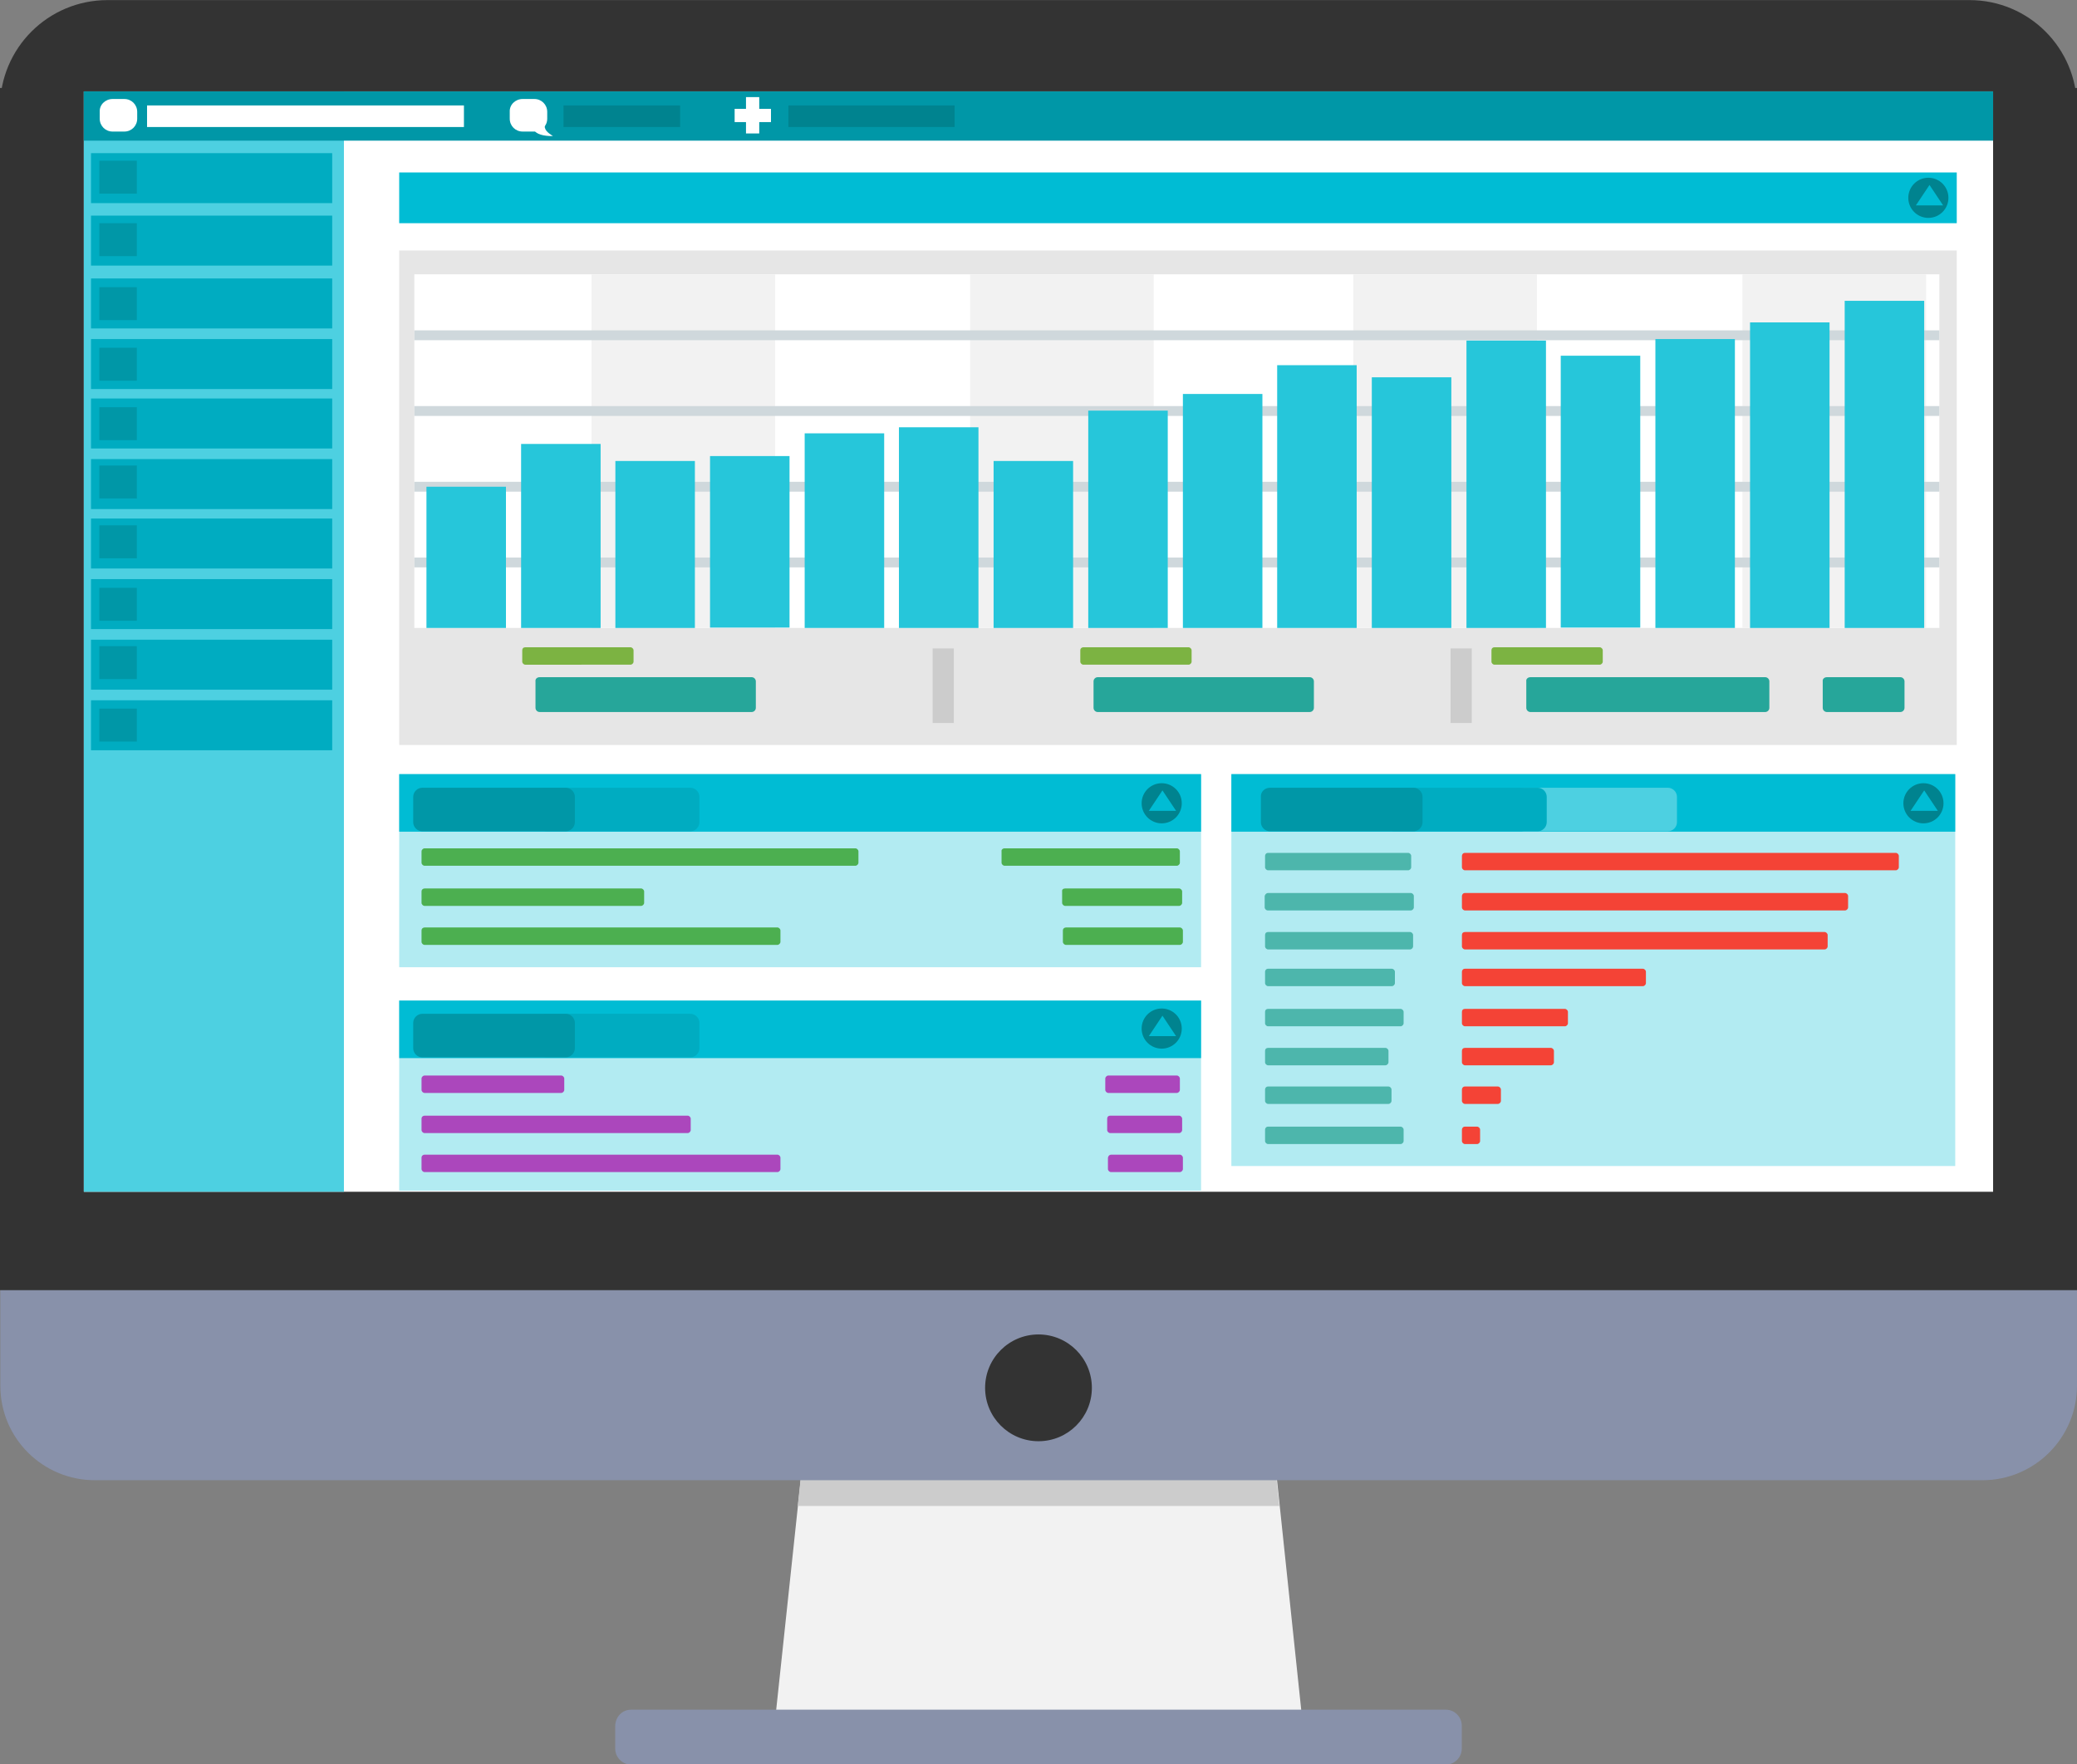 <?xml version="1.0" encoding="utf-8"?>
<!-- Generator: Adobe Illustrator 26.3.1, SVG Export Plug-In . SVG Version: 6.00 Build 0)  -->
<svg version="1.1" id="레이어_1" xmlns="http://www.w3.org/2000/svg" xmlns:xlink="http://www.w3.org/1999/xlink" x="0px"
	 y="0px" viewBox="0 0 548.6 465.9" style="enable-background:new 0 0 548.6 465.9;" xml:space="preserve">
<rect x="0" y="0" width="548.6" height="465.9" fill="#808080" stroke="none"/>
<style type="text/css">
	.st0{fill:#F2F2F2;}
	.st1{fill:#CCCCCC;}
	.st2{fill-rule:evenodd;clip-rule:evenodd;fill:#8891AA;}
	.st3{fill-rule:evenodd;clip-rule:evenodd;fill:#333333;}
	.st4{fill:#333333;}
	.st5{fill-rule:evenodd;clip-rule:evenodd;fill:#ECECEC;}
	.st6{fill:#8891AA;}
	.st7{fill-rule:evenodd;clip-rule:evenodd;fill:#FFFFFF;}
	.st8{fill-rule:evenodd;clip-rule:evenodd;fill:#4DD0E1;}
	.st9{fill-rule:evenodd;clip-rule:evenodd;fill:#0097A7;}
	.st10{fill-rule:evenodd;clip-rule:evenodd;fill:#E6E6E6;}
	.st11{fill-rule:evenodd;clip-rule:evenodd;fill:#00BCD4;}
	.st12{fill-rule:evenodd;clip-rule:evenodd;fill:#F2F2F2;}
	.st13{fill-rule:evenodd;clip-rule:evenodd;fill:#CCCCCC;}
	.st14{fill-rule:evenodd;clip-rule:evenodd;fill:#CFD8DC;}
	.st15{fill-rule:evenodd;clip-rule:evenodd;fill:#26C6DA;}
	.st16{fill:#7CB342;}
	.st17{fill:#26A69A;}
	.st18{fill-rule:evenodd;clip-rule:evenodd;fill:#B2EBF2;}
	.st19{fill-rule:evenodd;clip-rule:evenodd;fill:#00ACC1;}
	.st20{fill:#00838F;}
	.st21{fill-rule:evenodd;clip-rule:evenodd;fill:#00838F;}
	.st22{fill:#4CAF50;}
	.st23{fill:#AB47BC;}
	.st24{fill:#F44336;}
	.st25{fill:#4DB6AC;}
	.st26{fill:#FFFFFF;}
</style>
<g transform="translate(91.64 -37.455)">
	<g transform="translate(.457 64.281)">
		<path class="st0" d="M121.8,341.4l121.3,2.7l10,94.9H111.4L121.8,341.4z"/>
		<path class="st1" d="M121.8,341.4l-3.2,29.5h127.2l-2.8-26.8L121.8,341.4L121.8,341.4z"/>
		<path class="st2" d="M-67,364.1h498.5c13.8,0,25-11.2,25-25V29c0-13.8-11.2-25-25-25H-67c-13.8,0-25,11.2-25,25v310.2
			C-92,353-80.8,364.1-67,364.1z"/>
		<path class="st3" d="M-92.1-3.6v317.5h548.6V-3.6H-92.1z M-79.2,12.8h520.4l-69.8,261.5l-390-26.1L-79.2,12.8z"/>
		<path class="st4" d="M-63.7-26.8h491.8c15.7,0,28.4,12.7,28.4,28.4V96c0,15.7-12.7,28.4-28.4,28.4H-63.7
			c-15.7,0-28.4-12.7-28.4-28.4V1.6C-92.1-14.1-79.4-26.8-63.7-26.8z"/>
		<rect x="-69.9" y="-2.7" class="st5" width="504.2" height="290.5"/>
		<path class="st6" d="M74.6,424.7h215.2c2.3,0,4.2,1.9,4.2,4.2v6.1c0,2.3-1.9,4.2-4.2,4.2H74.6c-2.3,0-4.2-1.9-4.2-4.2v-6.1
			C70.5,426.5,72.3,424.7,74.6,424.7z"/>
		<circle class="st4" cx="182.2" cy="339.7" r="14.1"/>
	</g>
	<rect x="-69.5" y="61.6" class="st7" width="504.3" height="290.6"/>
	<rect x="-69.5" y="61.6" class="st8" width="68.7" height="290.6"/>
	<rect x="-69.5" y="61.6" class="st9" width="504.3" height="13"/>
	<rect x="13.8" y="103.6" class="st10" width="411.4" height="130.6"/>
	<rect x="13.8" y="83" class="st11" width="411.4" height="13.4"/>
	<rect x="17.8" y="109.9" class="st7" width="402.8" height="93.4"/>
	<rect x="64.6" y="109.9" class="st12" width="48.5" height="93.4"/>
	<rect x="164.6" y="109.9" class="st12" width="48.5" height="93.4"/>
	<rect x="265.8" y="109.9" class="st12" width="48.5" height="93.4"/>
	<rect x="368.6" y="109.9" class="st12" width="48.5" height="93.4"/>
	<rect x="154.7" y="208.7" class="st13" width="5.6" height="19.7"/>
	<rect x="291.5" y="208.7" class="st13" width="5.6" height="19.7"/>
	<rect x="17.8" y="124.7" class="st14" width="402.8" height="2.6"/>
	<rect x="17.8" y="144.7" class="st14" width="402.8" height="2.6"/>
	<rect x="17.8" y="164.7" class="st14" width="402.8" height="2.6"/>
	<rect x="17.8" y="184.7" class="st14" width="402.8" height="2.6"/>
	<rect x="21" y="166" class="st15" width="21" height="37.3"/>
	<rect x="46" y="154.7" class="st15" width="21" height="48.6"/>
	<rect x="70.9" y="159.2" class="st15" width="21" height="44.1"/>
	<rect x="95.9" y="157.9" class="st15" width="21" height="45.3"/>
	<rect x="120.9" y="151.9" class="st15" width="21" height="51.4"/>
	<rect x="145.8" y="150.3" class="st15" width="21" height="53"/>
	<rect x="170.8" y="159.2" class="st15" width="21" height="44.1"/>
	<rect x="195.8" y="145.9" class="st15" width="21" height="57.4"/>
	<rect x="220.8" y="141.5" class="st15" width="21" height="61.8"/>
	<rect x="245.7" y="133.9" class="st15" width="21" height="69.4"/>
	<rect x="270.7" y="137.1" class="st15" width="21" height="66.2"/>
	<rect x="295.7" y="127.4" class="st15" width="21" height="75.9"/>
	<rect x="320.6" y="131.4" class="st15" width="21" height="71.8"/>
	<rect x="345.6" y="127" class="st15" width="21" height="76.3"/>
	<rect x="370.6" y="122.6" class="st15" width="21" height="80.7"/>
	<rect x="395.6" y="116.9" class="st15" width="21" height="86.4"/>
	<path class="st16" d="M47.1,208.4h27.8c0.4,0,0.8,0.4,0.8,0.8v3c0,0.4-0.4,0.8-0.8,0.8H47.1c-0.4,0-0.8-0.4-0.8-0.8v-3
		C46.3,208.7,46.6,208.4,47.1,208.4z"/>
	<path class="st17" d="M50.9,216.3h56c0.6,0,1.1,0.5,1.1,1.1v7c0,0.6-0.5,1.1-1.1,1.1h-56c-0.6,0-1.1-0.5-1.1-1.1v-7
		C49.7,216.8,50.2,216.3,50.9,216.3z"/>
	<path class="st16" d="M194.5,208.4h27.8c0.4,0,0.8,0.4,0.8,0.8v3c0,0.4-0.4,0.8-0.8,0.8h-27.8c-0.4,0-0.8-0.4-0.8-0.8v-3
		C193.7,208.7,194.1,208.4,194.5,208.4z"/>
	<path class="st17" d="M198.3,216.3h56c0.6,0,1.1,0.5,1.1,1.1v7c0,0.6-0.5,1.1-1.1,1.1h-56c-0.6,0-1.1-0.5-1.1-1.1v-7
		C197.2,216.8,197.7,216.3,198.3,216.3z"/>
	<path class="st16" d="M303.1,208.4h27.8c0.4,0,0.8,0.4,0.8,0.8v3c0,0.4-0.4,0.8-0.8,0.8h-27.8c-0.4,0-0.8-0.4-0.8-0.8v-3
		C302.3,208.7,302.6,208.4,303.1,208.4z"/>
	<path class="st17" d="M312.6,216.3h62c0.6,0,1.1,0.5,1.1,1.1v7c0,0.6-0.5,1.1-1.1,1.1h-62c-0.6,0-1.1-0.5-1.1-1.1v-7
		C311.4,216.8,311.9,216.3,312.6,216.3z"/>
	<path class="st17" d="M390.9,216.3h19.4c0.6,0,1.1,0.5,1.1,1.1v7c0,0.6-0.5,1.1-1.1,1.1h-19.4c-0.6,0-1.1-0.5-1.1-1.1v-7
		C389.7,216.8,390.2,216.3,390.9,216.3z"/>
	<rect x="13.8" y="241.9" class="st18" width="211.8" height="51"/>
	<rect x="13.8" y="241.9" class="st11" width="211.8" height="15.2"/>
	<rect x="13.8" y="301.7" class="st18" width="211.8" height="50.2"/>
	<rect x="13.8" y="301.7" class="st11" width="211.8" height="15.2"/>
	<rect x="-67.6" y="77.9" class="st19" width="63.7" height="13.2"/>
	<rect x="-67.6" y="94.4" class="st19" width="63.7" height="13.2"/>
	<rect x="-67.6" y="111" class="st19" width="63.7" height="13.2"/>
	<rect x="-67.6" y="127" class="st19" width="63.7" height="13.2"/>
	<rect x="-67.6" y="142.7" class="st19" width="63.7" height="13.2"/>
	<rect x="-67.6" y="158.7" class="st19" width="63.7" height="13.2"/>
	<rect x="-67.6" y="174.4" class="st19" width="63.7" height="13.2"/>
	<rect x="-67.6" y="190.4" class="st19" width="63.7" height="13.2"/>
	<rect x="-65.4" y="79.9" class="st9" width="9.9" height="8.7"/>
	<rect x="-65.4" y="96.4" class="st9" width="9.9" height="8.7"/>
	<rect x="-65.4" y="113.3" class="st9" width="9.9" height="8.7"/>
	<rect x="-65.4" y="129.3" class="st9" width="9.9" height="8.7"/>
	<rect x="-65.4" y="145" class="st9" width="9.9" height="8.7"/>
	<rect x="-65.4" y="160.4" class="st9" width="9.9" height="8.7"/>
	<rect x="-65.4" y="176.2" class="st9" width="9.9" height="8.7"/>
	<rect x="-65.4" y="192.7" class="st9" width="9.9" height="8.7"/>
	<circle class="st20" cx="417.7" cy="89.7" r="5.3"/>
	<path class="st11" d="M418,86.3l-3.6,5.4h7.2L418,86.3z"/>
	<circle class="st20" cx="215.2" cy="249.6" r="5.3"/>
	<path class="st11" d="M215.4,246.2l-3.6,5.4h7.2L215.4,246.2z"/>
	<circle class="st20" cx="215.2" cy="309.1" r="5.3"/>
	<path class="st11" d="M215.4,305.7l-3.6,5.4h7.2L215.4,305.7z"/>
	<path class="st19" d="M52.8,245.5h37.9c1.3,0,2.4,1.1,2.4,2.4v6.7c0,1.3-1.1,2.4-2.4,2.4H52.8c-1.3,0-2.4-1.1-2.4-2.4v-6.7
		C50.3,246.6,51.4,245.5,52.8,245.5z"/>
	<path class="st9" d="M19.9,245.5h37.9c1.3,0,2.4,1.1,2.4,2.4v6.7c0,1.3-1.1,2.4-2.4,2.4H19.9c-1.3,0-2.4-1.1-2.4-2.4v-6.7
		C17.5,246.6,18.6,245.5,19.9,245.5z"/>
	<path class="st19" d="M52.8,305.2h37.9c1.3,0,2.4,1.1,2.4,2.4v6.7c0,1.3-1.1,2.4-2.4,2.4H52.8c-1.3,0-2.4-1.1-2.4-2.4v-6.7
		C50.3,306.3,51.4,305.2,52.8,305.2z"/>
	<path class="st9" d="M19.9,305.2h37.9c1.3,0,2.4,1.1,2.4,2.4v6.7c0,1.3-1.1,2.4-2.4,2.4H19.9c-1.3,0-2.4-1.1-2.4-2.4v-6.7
		C17.5,306.3,18.6,305.2,19.9,305.2z"/>
	<path class="st7" d="M-61.9,63.6h3.1c1.9,0,3.4,1.5,3.4,3.4v1.8c0,1.9-1.5,3.4-3.4,3.4h-3.1c-1.9,0-3.4-1.5-3.4-3.4V67
		C-65.4,65.1-63.8,63.6-61.9,63.6z"/>
	<rect x="-52.8" y="65.3" class="st7" width="83.7" height="5.7"/>
	<path class="st7" d="M46.4,63.6h3.1c1.9,0,3.4,1.5,3.4,3.4v1.8c0,1.9-1.5,3.4-3.4,3.4h-3.1c-1.9,0-3.4-1.5-3.4-3.4V67
		C42.9,65.1,44.5,63.6,46.4,63.6z"/>
	<path class="st7" d="M52.3,70c-0.4,1.8,0.8,2.5,2.1,3.4c-2.6,0-4.4-0.5-5.1-1.7L52.3,70z"/>
	<rect x="57.2" y="65.3" class="st21" width="30.8" height="5.7"/>
	<rect x="116.6" y="65.3" class="st21" width="43.9" height="5.7"/>
	<rect x="233.6" y="241.9" class="st18" width="191.2" height="103.5"/>
	<rect x="233.6" y="241.9" class="st11" width="191.2" height="15.2"/>
	<circle class="st20" cx="416.4" cy="249.6" r="5.3"/>
	<path class="st11" d="M416.6,246.2l-3.6,5.4h7.2L416.6,246.2z"/>
	<path class="st8" d="M311,245.5h37.9c1.3,0,2.4,1.1,2.4,2.4v6.7c0,1.3-1.1,2.4-2.4,2.4H311c-1.3,0-2.4-1.1-2.4-2.4v-6.7
		C308.5,246.6,309.6,245.5,311,245.5z"/>
	<path class="st19" d="M276.6,245.5h37.9c1.3,0,2.4,1.1,2.4,2.4v6.7c0,1.3-1.1,2.4-2.4,2.4h-37.9c-1.3,0-2.4-1.1-2.4-2.4v-6.7
		C274.2,246.6,275.3,245.5,276.6,245.5z"/>
	<path class="st9" d="M243.8,245.5h37.9c1.3,0,2.4,1.1,2.4,2.4v6.7c0,1.3-1.1,2.4-2.4,2.4h-37.9c-1.3,0-2.4-1.1-2.4-2.4v-6.7
		C241.3,246.6,242.4,245.5,243.8,245.5z"/>
	<rect x="-67.6" y="206.4" class="st19" width="63.7" height="13.2"/>
	<rect x="-67.6" y="222.4" class="st19" width="63.7" height="13.2"/>
	<rect x="-65.4" y="208.1" class="st9" width="9.9" height="8.7"/>
	<rect x="-65.4" y="224.6" class="st9" width="9.9" height="8.7"/>
	<path class="st22" d="M20.5,261.5h113.8c0.4,0,0.8,0.4,0.8,0.8v3c0,0.4-0.4,0.8-0.8,0.8H20.5c-0.4,0-0.8-0.4-0.8-0.8v-3
		C19.7,261.9,20.1,261.5,20.5,261.5z"/>
	<path class="st22" d="M20.5,272.1h57.2c0.4,0,0.8,0.4,0.8,0.8v3c0,0.4-0.4,0.8-0.8,0.8H20.5c-0.4,0-0.8-0.4-0.8-0.8v-3
		C19.7,272.4,20.1,272.1,20.5,272.1z"/>
	<path class="st22" d="M20.5,282.4h93.2c0.4,0,0.8,0.4,0.8,0.8v3c0,0.4-0.4,0.8-0.8,0.8H20.5c-0.4,0-0.8-0.4-0.8-0.8v-3
		C19.7,282.7,20.1,282.4,20.5,282.4z"/>
	<path class="st22" d="M189.7,272.1h30.1c0.4,0,0.8,0.4,0.8,0.8v3c0,0.4-0.4,0.8-0.8,0.8h-30.1c-0.4,0-0.8-0.4-0.8-0.8v-3
		C188.8,272.4,189.2,272.1,189.7,272.1z"/>
	<path class="st22" d="M189.9,282.4H220c0.4,0,0.8,0.4,0.8,0.8v3c0,0.4-0.4,0.8-0.8,0.8h-30.1c-0.4,0-0.8-0.4-0.8-0.8v-3
		C189.1,282.7,189.5,282.4,189.9,282.4z"/>
	<path class="st22" d="M173.7,261.5h45.5c0.4,0,0.8,0.4,0.8,0.8v3c0,0.4-0.4,0.8-0.8,0.8h-45.5c-0.4,0-0.8-0.4-0.8-0.8v-3
		C172.8,261.9,173.2,261.5,173.7,261.5z"/>
	<path class="st23" d="M20.5,321.5h36.1c0.4,0,0.8,0.4,0.8,0.8v3c0,0.4-0.4,0.8-0.8,0.8H20.5c-0.4,0-0.8-0.4-0.8-0.8v-3
		C19.7,321.9,20.1,321.5,20.5,321.5z"/>
	<path class="st23" d="M20.5,332.1H90c0.4,0,0.8,0.4,0.8,0.8v3c0,0.4-0.4,0.8-0.8,0.8H20.5c-0.4,0-0.8-0.4-0.8-0.8v-3
		C19.7,332.4,20.1,332.1,20.5,332.1z"/>
	<path class="st23" d="M20.5,342.4h93.2c0.4,0,0.8,0.4,0.8,0.8v3c0,0.4-0.4,0.8-0.8,0.8H20.5c-0.4,0-0.8-0.4-0.8-0.8v-3
		C19.7,342.7,20.1,342.4,20.5,342.4z"/>
	<path class="st23" d="M201.6,332.1h18.2c0.4,0,0.8,0.4,0.8,0.8v3c0,0.4-0.4,0.8-0.8,0.8h-18.2c-0.4,0-0.8-0.4-0.8-0.8v-3
		C200.8,332.4,201.1,332.1,201.6,332.1z"/>
	<path class="st23" d="M201.9,342.4H220c0.4,0,0.8,0.4,0.8,0.8v3c0,0.4-0.4,0.8-0.8,0.8h-18.2c-0.4,0-0.8-0.4-0.8-0.8v-3
		C201.1,342.7,201.4,342.4,201.9,342.4z"/>
	<path class="st23" d="M201.1,321.5h18.1c0.4,0,0.8,0.4,0.8,0.8v3c0,0.4-0.4,0.8-0.8,0.8h-18.1c-0.4,0-0.8-0.4-0.8-0.8v-3
		C200.3,321.9,200.7,321.5,201.1,321.5z"/>
	<path class="st24" d="M295.3,262.7h113.8c0.4,0,0.8,0.4,0.8,0.8v3c0,0.4-0.4,0.8-0.8,0.8H295.3c-0.4,0-0.8-0.4-0.8-0.8v-3
		C294.5,263.1,294.8,262.7,295.3,262.7z"/>
	<path class="st24" d="M295.3,273.3h100.4c0.4,0,0.8,0.4,0.8,0.8v3c0,0.4-0.4,0.8-0.8,0.8H295.3c-0.4,0-0.8-0.4-0.8-0.8v-3
		C294.5,273.7,294.8,273.3,295.3,273.3z"/>
	<path class="st24" d="M295.3,283.6h95c0.4,0,0.8,0.4,0.8,0.8v3c0,0.4-0.4,0.8-0.8,0.8h-95c-0.4,0-0.8-0.4-0.8-0.8v-3
		C294.5,283.9,294.8,283.6,295.3,283.6z"/>
	<path class="st24" d="M295.3,293.3h47c0.4,0,0.8,0.4,0.8,0.8v3c0,0.4-0.4,0.8-0.8,0.8h-47c-0.4,0-0.8-0.4-0.8-0.8v-3
		C294.5,293.7,294.8,293.3,295.3,293.3z"/>
	<path class="st24" d="M295.3,303.9h26.4c0.4,0,0.8,0.4,0.8,0.8v3c0,0.4-0.4,0.8-0.8,0.8h-26.4c-0.4,0-0.8-0.4-0.8-0.8v-3
		C294.5,304.2,294.8,303.9,295.3,303.9z"/>
	<path class="st24" d="M295.3,314.2H318c0.4,0,0.8,0.4,0.8,0.8v3c0,0.4-0.4,0.8-0.8,0.8h-22.7c-0.4,0-0.8-0.4-0.8-0.8v-3
		C294.5,314.5,294.8,314.2,295.3,314.2z"/>
	<path class="st24" d="M295.3,324.4h8.7c0.4,0,0.8,0.4,0.8,0.8v3c0,0.4-0.4,0.8-0.8,0.8h-8.7c-0.4,0-0.8-0.4-0.8-0.8v-3
		C294.5,324.8,294.8,324.4,295.3,324.4z"/>
	<path class="st24" d="M295.3,335h3.2c0.4,0,0.8,0.4,0.8,0.8v3c0,0.4-0.4,0.8-0.8,0.8h-3.2c-0.4,0-0.8-0.4-0.8-0.8v-3
		C294.5,335.4,294.8,335,295.3,335z"/>
	<path class="st25" d="M243.3,262.7h37c0.4,0,0.8,0.4,0.8,0.8v3c0,0.4-0.4,0.8-0.8,0.8h-37c-0.4,0-0.8-0.4-0.8-0.8v-3
		C242.5,263.1,242.8,262.7,243.3,262.7z"/>
	<path class="st25" d="M243.3,273.3H281c0.4,0,0.8,0.4,0.8,0.8v3c0,0.4-0.4,0.8-0.8,0.8h-37.8c-0.4,0-0.8-0.4-0.8-0.8v-3
		C242.5,273.7,242.8,273.3,243.3,273.3z"/>
	<path class="st25" d="M243.3,283.6h37.5c0.4,0,0.8,0.4,0.8,0.8v3c0,0.4-0.4,0.8-0.8,0.8h-37.5c-0.4,0-0.8-0.4-0.8-0.8v-3
		C242.5,283.9,242.8,283.6,243.3,283.6z"/>
	<path class="st25" d="M243.3,293.3H276c0.4,0,0.8,0.4,0.8,0.8v3c0,0.4-0.4,0.8-0.8,0.8h-32.7c-0.4,0-0.8-0.4-0.8-0.8v-3
		C242.5,293.7,242.8,293.3,243.3,293.3z"/>
	<path class="st25" d="M243.3,303.9h35c0.4,0,0.8,0.4,0.8,0.8v3c0,0.4-0.4,0.8-0.8,0.8h-35c-0.4,0-0.8-0.4-0.8-0.8v-3
		C242.5,304.2,242.8,303.9,243.3,303.9z"/>
	<path class="st25" d="M243.3,314.2h31c0.4,0,0.8,0.4,0.8,0.8v3c0,0.4-0.4,0.8-0.8,0.8h-31c-0.4,0-0.8-0.4-0.8-0.8v-3
		C242.5,314.5,242.8,314.2,243.3,314.2z"/>
	<path class="st25" d="M243.3,324.4h31.8c0.4,0,0.8,0.4,0.8,0.8v3c0,0.4-0.4,0.8-0.8,0.8h-31.8c-0.4,0-0.8-0.4-0.8-0.8v-3
		C242.5,324.8,242.8,324.4,243.3,324.4z"/>
	<path class="st25" d="M243.3,335h35c0.4,0,0.8,0.4,0.8,0.8v3c0,0.4-0.4,0.8-0.8,0.8h-35c-0.4,0-0.8-0.4-0.8-0.8v-3
		C242.5,335.4,242.8,335,243.3,335z"/>
	<rect x="105.4" y="63.1" class="st26" width="3.5" height="9.6"/>
	<rect x="102.4" y="66.2" class="st26" width="9.6" height="3.5"/>
</g>
</svg>
